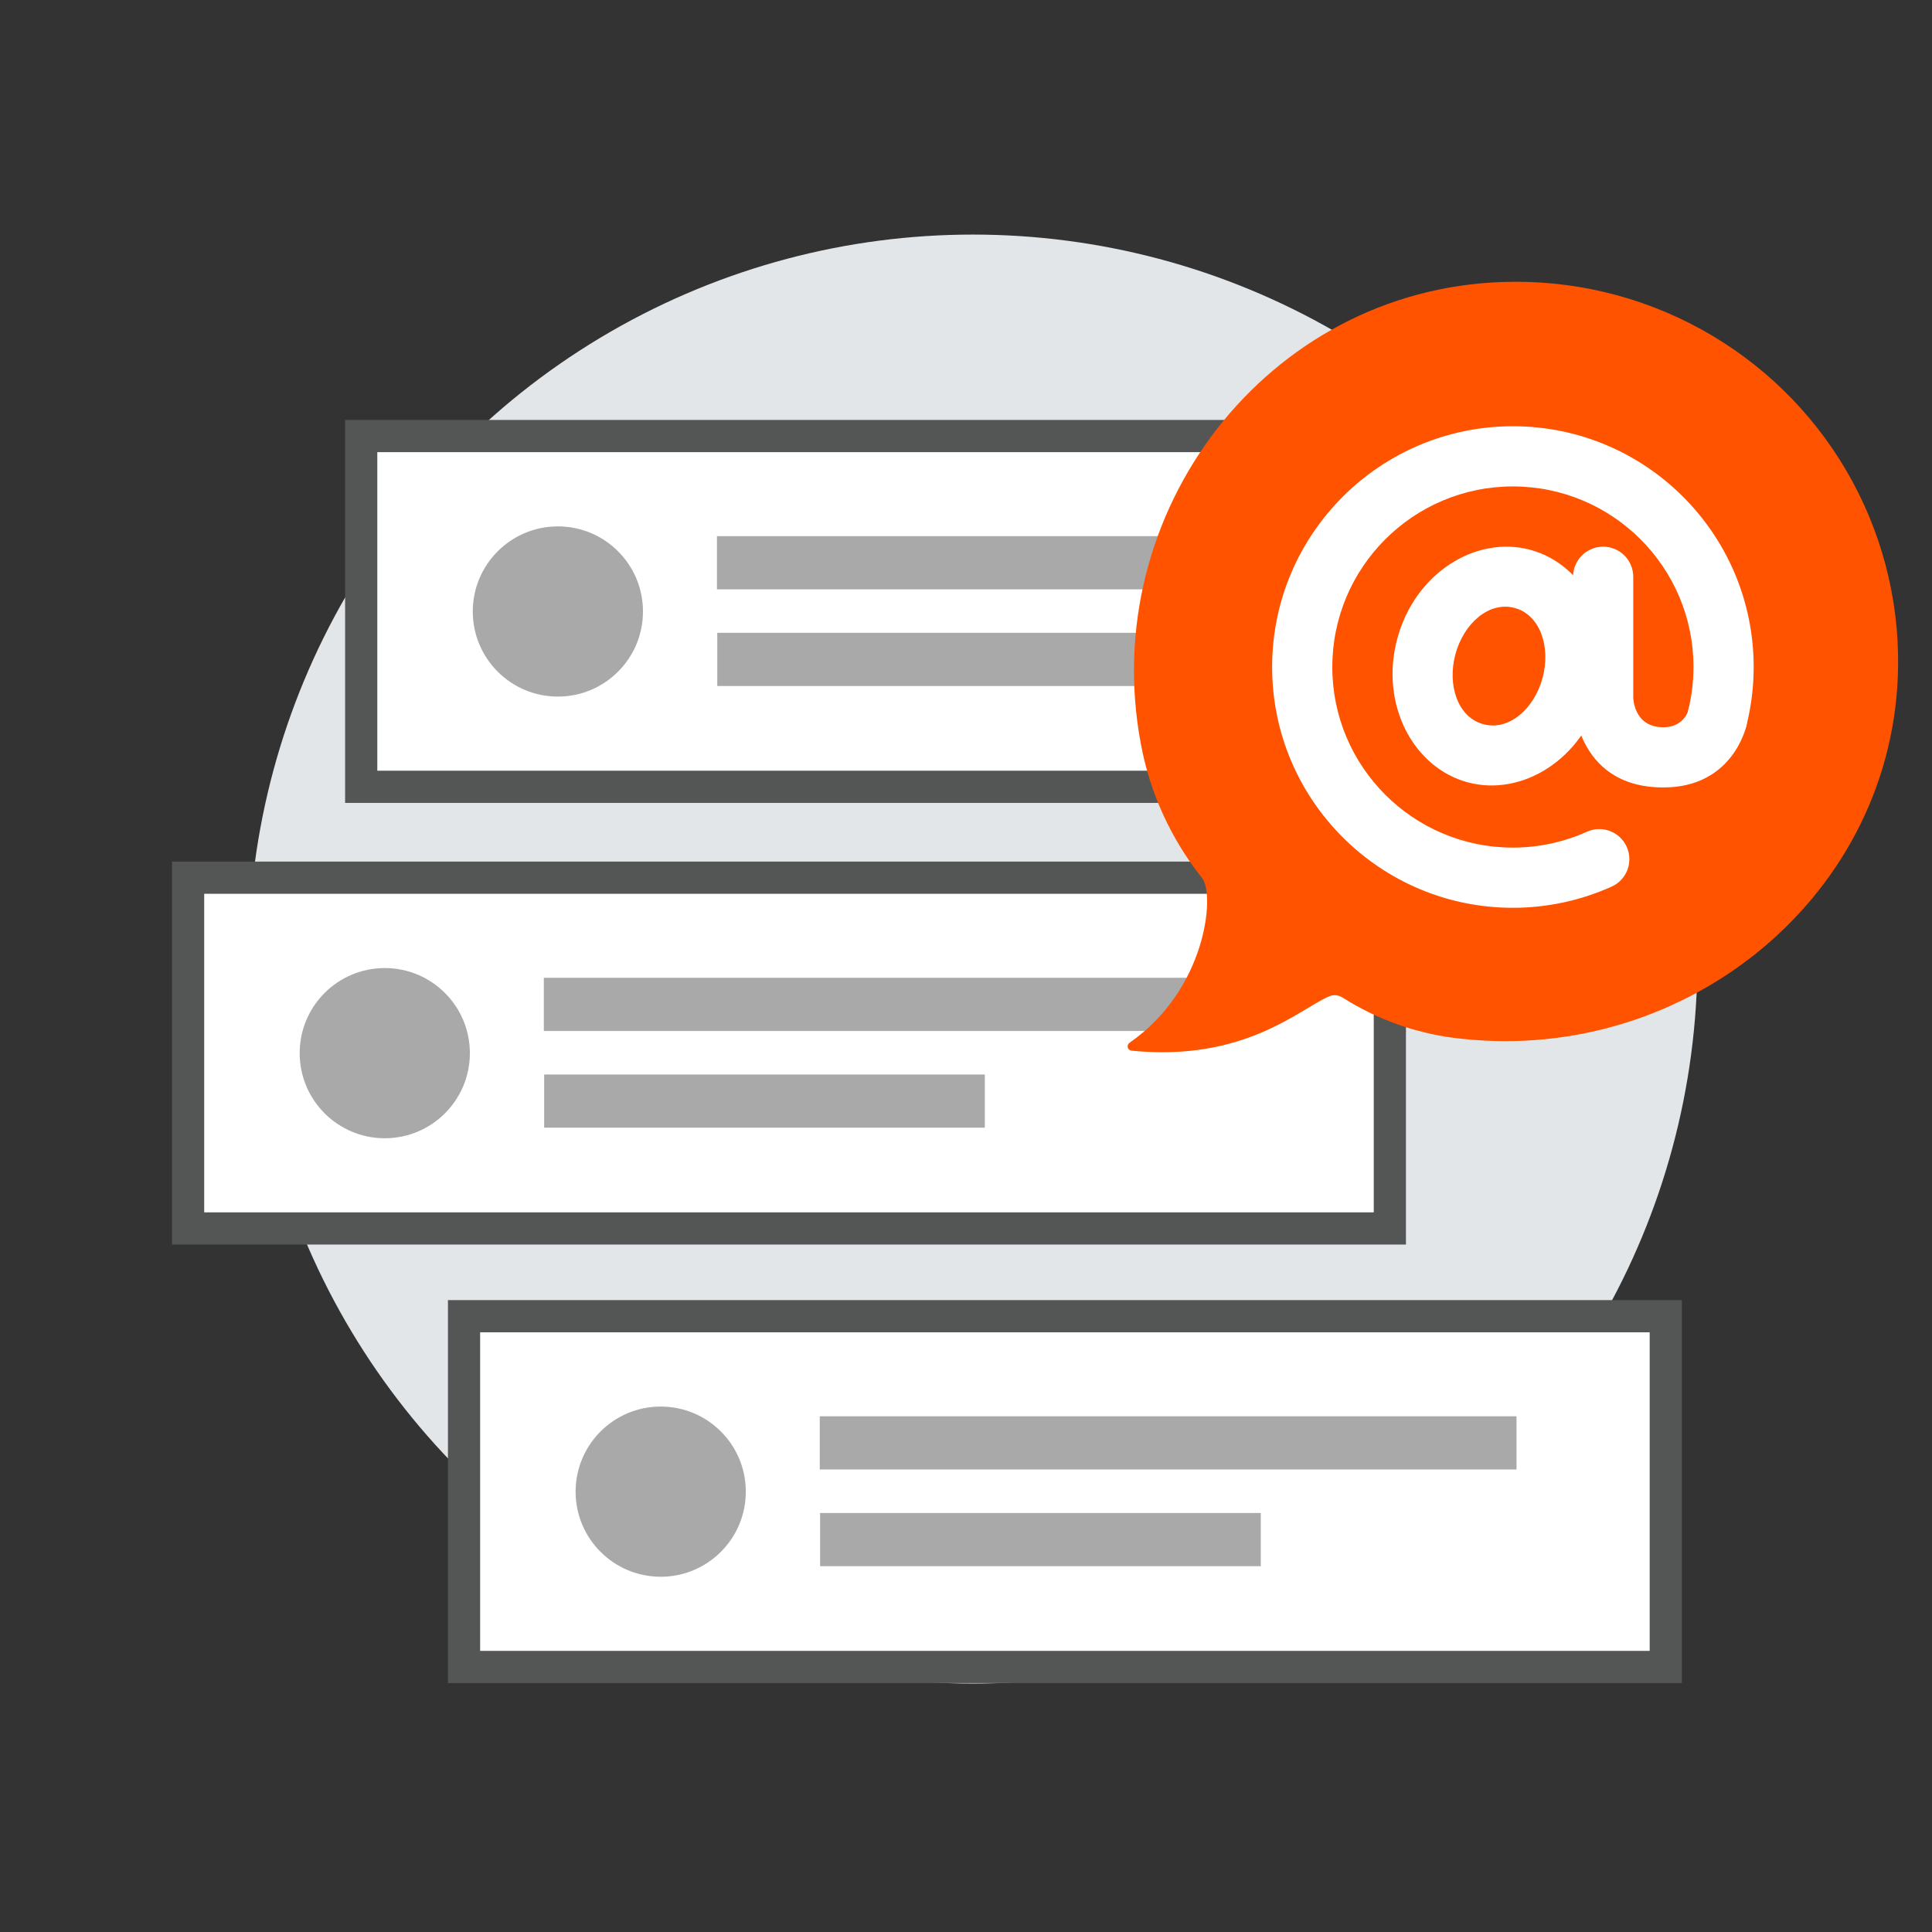 <svg xmlns="http://www.w3.org/2000/svg" width="96" height="96" viewBox="0 0 96 96" fill="none"><rect x="0" y="0" width="96" height="96" fill="#333333" stroke="none"/><circle cx="48.344" cy="47.656" r="36" fill="#E3E6E8"></circle><rect x="17.948" y="21.667" width="59.714" height="17.429" fill="white" stroke="#545555" stroke-width="1.6"></rect><path opacity="0.5" d="M31.949 30.385C31.949 32.72 30.056 34.613 27.721 34.613C25.385 34.613 23.492 32.72 23.492 30.385C23.492 28.049 25.385 26.156 27.721 26.156C30.056 26.156 31.949 28.049 31.949 30.385Z" fill="#545555"></path><path opacity="0.5" d="M35.641 31.445H57.537V34.088H35.641L35.641 31.445Z" fill="#545555"></path><path opacity="0.5" d="M35.625 26.641H70.245V29.284H35.625L35.625 26.641Z" fill="#545555"></path><rect x="9.347" y="43.612" width="59.714" height="17.429" fill="white" stroke="#545555" stroke-width="1.6"></rect><path opacity="0.5" d="M23.348 52.33C23.348 54.666 21.455 56.559 19.119 56.559C16.784 56.559 14.891 54.666 14.891 52.33C14.891 49.995 16.784 48.102 19.119 48.102C21.455 48.102 23.348 49.995 23.348 52.33Z" fill="#545555"></path><path opacity="0.5" d="M27.039 53.391H48.936V56.033H27.039L27.039 53.391Z" fill="#545555"></path><path opacity="0.5" d="M27.023 48.586H61.643V51.229H27.023L27.023 48.586Z" fill="#545555"></path><rect x="23.058" y="65.402" width="59.714" height="17.429" fill="white" stroke="#545555" stroke-width="1.6"></rect><path opacity="0.5" d="M37.059 74.119C37.059 76.455 35.166 78.348 32.83 78.348C30.495 78.348 28.602 76.455 28.602 74.119C28.602 71.784 30.495 69.891 32.83 69.891C35.166 69.891 37.059 71.784 37.059 74.119Z" fill="#545555"></path><path opacity="0.5" d="M40.75 75.18H62.647V77.823H40.75L40.75 75.18Z" fill="#545555"></path><path opacity="0.5" d="M40.734 70.375H75.354V73.018H40.734L40.734 70.375Z" fill="#545555"></path><path d="M74.688 14.011C74.688 14.011 74.688 14.011 74.687 14.011C62.935 14.396 54.529 25.453 56.685 36.944C57.133 39.388 58.18 41.686 59.734 43.633C60.39 44.479 59.919 49.188 56.128 51.813C56.128 51.813 56.128 51.813 56.128 51.813V51.813C56.128 51.813 56.128 51.814 56.128 51.814C56.053 51.863 56.016 51.955 56.037 52.043C56.058 52.131 56.132 52.196 56.222 52.207C61.86 52.772 64.58 50.125 66.055 49.503C66.267 49.418 66.508 49.44 66.702 49.562C68.493 50.703 70.53 51.408 72.647 51.618C83.924 52.833 94.174 44.386 94.315 33.112C94.359 29.701 93.471 26.341 91.746 23.391C90.022 20.441 87.525 18.01 84.521 16.359C81.517 14.707 78.119 13.896 74.689 14.011C74.689 14.011 74.688 14.011 74.688 14.011V14.011Z" fill="#FF5300"></path><path fill-rule="evenodd" clip-rule="evenodd" d="M86.778 36.06C86.778 36.06 86.778 36.06 86.778 36.06C87.018 35.107 87.139 34.127 87.139 33.144C87.139 26.541 81.779 21.18 75.175 21.18C68.572 21.18 63.211 26.541 63.211 33.144C63.211 39.747 68.572 45.108 75.175 45.108C76.867 45.108 78.538 44.75 80.08 44.056C80.834 43.718 81.17 42.832 80.831 42.079C80.493 41.326 79.607 40.989 78.854 41.328C77.698 41.848 76.443 42.117 75.175 42.117C70.222 42.117 66.202 38.097 66.202 33.144C66.202 28.191 70.222 24.171 75.175 24.171C80.128 24.171 84.148 28.191 84.148 33.144C84.148 33.881 84.057 34.615 83.878 35.331C83.677 36.131 84.163 36.945 84.963 37.146C85.764 37.347 86.577 36.86 86.778 36.06C86.778 36.06 86.778 36.06 86.778 36.06V36.06Z" fill="white"></path><path fill-rule="evenodd" clip-rule="evenodd" d="M78.164 28.66C78.164 28.66 78.164 28.66 78.164 28.66V34.642C78.164 34.642 78.164 34.642 78.164 34.642C78.164 34.642 78.164 39.128 82.651 39.128C86.132 39.128 86.774 36.08 86.786 36.025C86.786 36.023 86.786 36.023 86.786 36.021C86.964 35.216 86.457 34.418 85.652 34.238C84.85 34.059 84.053 34.562 83.869 35.361C83.867 35.368 83.865 35.375 83.863 35.381C83.832 35.469 83.562 36.137 82.651 36.137C81.155 36.137 81.155 34.642 81.155 34.642C81.155 34.642 81.155 34.642 81.155 34.642V28.66C81.155 27.834 80.485 27.164 79.66 27.164C78.834 27.164 78.164 27.834 78.164 28.66C78.164 28.66 78.164 28.66 78.164 28.66V28.66Z" fill="white"></path><path fill-rule="evenodd" clip-rule="evenodd" d="M76.033 27.319C73.32 26.592 70.3 28.487 69.428 31.742C68.556 34.998 70.223 38.148 72.936 38.875C75.649 39.602 78.668 37.708 79.54 34.452C80.412 31.197 78.745 28.046 76.033 27.319ZM75.258 30.208C76.535 30.55 77.061 32.147 76.651 33.678C76.241 35.209 74.986 36.329 73.71 35.986C72.434 35.645 71.907 34.048 72.317 32.516C72.727 30.985 73.982 29.866 75.258 30.208Z" fill="white"></path></svg>